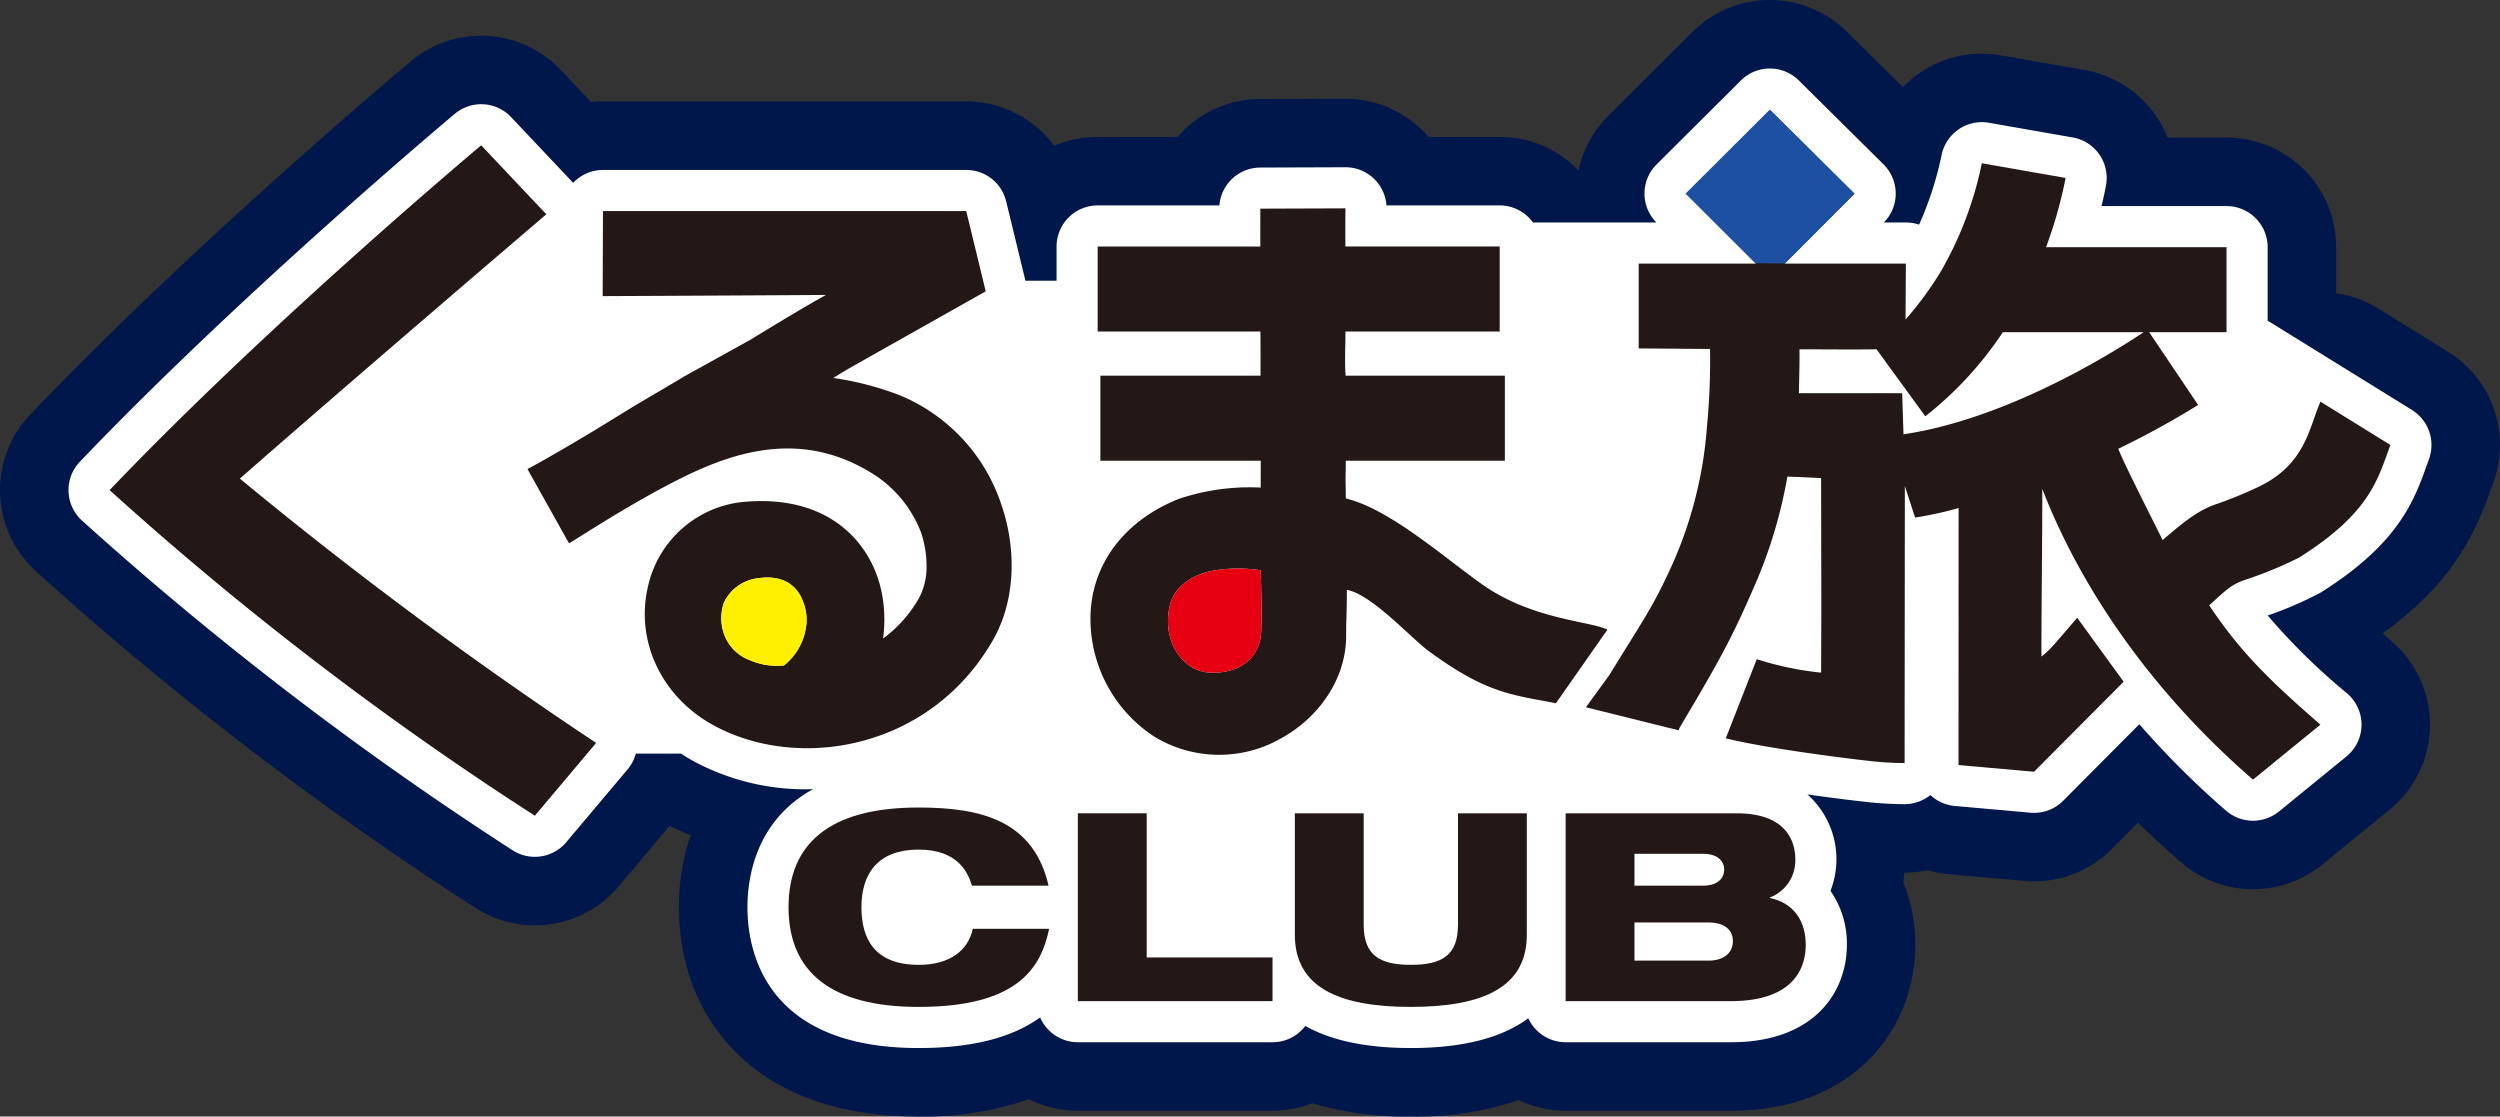 <svg xmlns="http://www.w3.org/2000/svg" width="127.223mm" height="56.818mm" viewBox="0 0 360.631 161.057">
  <rect x="0" y="0" width="360.631" height="161.057" fill="#333333" stroke="none"/>
  <defs>
    <style>
      .cls-1 {
        fill: #00174b;
      }

      .cls-2 {
        fill: #fff;
      }

      .cls-3 {
        fill: #231815;
      }

      .cls-4 {
        fill: #1d50a2;
      }

      .cls-5 {
        fill: #fff000;
      }

      .cls-6 {
        fill: #e60012;
      }
    </style>
  </defs>
  <title>アセット 1</title>
  <g id="レイヤー_2" data-name="レイヤー 2">
    <g id="レイヤー_1-2" data-name="レイヤー 1">
      <path class="cls-1" d="M353.14,50.744l-10.086-6.243a15.828,15.828,0,0,0-6.062-2.205v-6.642a15.808,15.808,0,0,0-15.809-15.809H312.667a15.829,15.829,0,0,0-11.971-9.751L288.614,7.979A15.803,15.803,0,0,0,274.507,12.577l-8.076-7.999a15.807,15.807,0,0,0-22.283.032l-12.156,12.113a15.809,15.809,0,0,0-4.285,7.866,15.75,15.75,0,0,0-11.371-4.841H206.075c-.231-.271-.475-.535-.727-.791A15.944,15.944,0,0,0,194.032,14.246l-12.281.044a15.772,15.772,0,0,0-11.895,5.459H158.341a15.746,15.746,0,0,0-6.263,1.295,15.797,15.797,0,0,0-12.697-6.407H86.98a16.122,16.122,0,0,0-1.704.095l-4.368-4.624a15.808,15.808,0,0,0-21.635-1.272C58.004,9.895,27.925,35.109,4.373,59.786a15.807,15.807,0,0,0,.633,22.456,486.111,486.111,0,0,0,63.618,48.739,15.803,15.803,0,0,0,20.618-3.126l7.352-8.728c.985.495,2,.938,3.026,1.357A31.922,31.922,0,0,0,97.939,130.87c0,9.527,3.807,17.748,10.721,23.148,5.979,4.67,13.996,7.04,23.825,7.04a46.572,46.572,0,0,0,15.962-2.502,15.714,15.714,0,0,0,7.035,1.667h28.085a15.784,15.784,0,0,0,5.721-1.081,47.453,47.453,0,0,0,14.23,1.916,45.468,45.468,0,0,0,15.565-2.37,15.708,15.708,0,0,0,6.762,1.535h23.83c18.287,0,26.617-12.384,26.617-23.889a23.928,23.928,0,0,0-1.74-9.085c.066-.451.111-.908.152-1.368a16.755,16.755,0,0,0,3.365-.352,15.91,15.91,0,0,0,3.059.577l10.893.964a15.794,15.794,0,0,0,12.601-4.594l3.793-3.812q2.936,2.883,6.234,5.745a15.808,15.808,0,0,0,20.342.305l9.726-7.934a15.81,15.81,0,0,0,.363-24.196q-.727-.628-1.393-1.213c10.111-7.304,13.295-14.277,15.645-20.835l.332-.911A15.81,15.81,0,0,0,353.14,50.744Z"/>
      <path class="cls-2" d="M347.94,59.145l-10.084-6.243-10.744-6.649V35.654a5.935,5.935,0,0,0-5.93-5.928H303.147c.35-1.427.555-2.472.645-2.959a5.928,5.928,0,0,0-4.801-6.941l-12.08-2.116a6.026,6.026,0,0,0-1.033-.091,5.93,5.93,0,0,0-5.725,4.421c-.029.109-.07.294-.094.413a48.526,48.526,0,0,1-3.227,9.952,5.921,5.921,0,0,0-1.906-.312h-3.18a5.885,5.885,0,0,0,1.715-4.189,5.961,5.961,0,0,0-1.756-4.193l-12.229-12.114a5.927,5.927,0,0,0-8.355.014l-12.158,12.112a5.929,5.929,0,0,0-.025,8.371H221.138a5.916,5.916,0,0,0-4.803-2.464h-16.332a5.927,5.927,0,0,0-5.936-5.504l-12.281.044a5.94,5.94,0,0,0-5.889,5.46H158.341a5.935,5.935,0,0,0-5.929,5.928V40.494H147.921l-2.779-11.448a5.914,5.914,0,0,0-5.761-4.529H86.98a5.908,5.908,0,0,0-4.299,1.859l-8.957-9.486a5.926,5.926,0,0,0-8.111-.476c-.307.256-30.85,25.842-54.093,50.193a5.929,5.929,0,0,0,.239,8.422A486.351,486.351,0,0,0,73.955,122.661a5.924,5.924,0,0,0,7.73-1.172l8.846-10.503a5.919,5.919,0,0,0,1.187-2.282h6.516c.493.325.994.639,1.516.932a33.942,33.942,0,0,0,16.656,4.222c.3,0,.593-.023.891-.029-8.294,4.564-9.476,12.776-9.476,17.042,0,6.106,2.403,20.309,24.665,20.309,7.645,0,13.434-1.447,17.555-4.412a5.943,5.943,0,0,0,5.442,3.577h28.085a5.894,5.894,0,0,0,4.723-2.35c3.744,2.115,8.85,3.185,15.229,3.185,7.432,0,13.104-1.441,16.939-4.295a5.935,5.935,0,0,0,5.387,3.46h23.83c12.355,0,16.738-7.547,16.738-14.01a13.238,13.238,0,0,0-2.365-7.828,12.517,12.517,0,0,0-3.33-13.91c3.914.557,7.154.938,7.863,1.008a51.514,51.514,0,0,0,6.182.399,6.1,6.1,0,0,0,3.703-1.313,5.894,5.894,0,0,0,3.535,1.573l10.896.967a5.89,5.89,0,0,0,4.723-1.723l10.986-11.039a125.343,125.343,0,0,0,12.512,12.475,5.931,5.931,0,0,0,7.629.114l9.727-7.934a5.928,5.928,0,0,0,.135-9.073,91.973,91.973,0,0,1-11.492-11.265,52.855,52.855,0,0,0,7.664-3.319c11.238-7.068,13.465-13.275,15.252-18.259l.353-.98A5.949,5.949,0,0,0,347.94,59.145Z"/>
      <g>
        <g>
          <path class="cls-3" d="M129.862,57.047a43.797,43.797,0,0,0-9.653-2.525c1.313-.836,2.649-1.603,3.384-2.018l18.6-10.481-2.811-11.578H86.98l-.045,12.271s18.417-.078,32.225-.172c-2.026,1.094-6.85,3.967-10.836,6.419L98.643,54.331c-.77.492-6.811,4.016-7.574,4.493,0,0-4.618,2.833-4.89,3.002l-.645.394c-4.888,2.936-8.58,5.009-9.447,5.438l5.989,10.706c1.107-.569,7.217-4.719,14.659-8.617,7.288-3.772,17.616-8.243,28.531-1.787a17.349,17.349,0,0,1,7.575,8.798,14.963,14.963,0,0,1,.814,4.814,9.567,9.567,0,0,1-1.026,4.589,18.544,18.544,0,0,1-5.235,5.936,21.647,21.647,0,0,0,.177-2.692,19.96,19.96,0,0,0-.454-4.271c-1.491-6.739-7.341-13.635-19.299-12.78a15.668,15.668,0,0,0-14.393,12.464c-1.719,7.679,1.988,15.574,9.233,19.655,12.347,6.958,31.636,3.686,40.657-12.278,3.031-5.382,3.456-12.64,1.129-19.419A25.816,25.816,0,0,0,129.862,57.047Zm-16.773,38.942a9.831,9.831,0,0,1-5.037-.803,6.247,6.247,0,0,1-3.655-3.864,6.886,6.886,0,0,1,.031-4.389,6.225,6.225,0,0,1,4.931-3.522c4.786-.702,6.146,2.402,6.496,3.425a6.903,6.903,0,0,1,.331,4.072A8.639,8.639,0,0,1,113.089,95.989Z"/>
          <path class="cls-3" d="M331.622,80.448c10.19-6.407,11.332-11.171,13.197-16.262L334.733,57.942c-1.635,3.67-2.127,9.102-9.027,12.325a58.98,58.98,0,0,1-5.844,2.4c-2.547.829-4.535,2.33-7.896,5.241-1.549-3.153-5.785-11.443-6.394-13.173a126.467,126.467,0,0,0,11.516-6.319l-7.314-10.871c-.193.121-17.883,12.548-35.191,15.102l-.191-5.931H259.495c.045-2.298.121-5.035.082-6.321,3.949-.014,7.846.053,11.113-.014l7.039,9.667a51.765,51.765,0,0,0,11.185-12.127h32.268V35.654H295.149a63.388,63.388,0,0,0,2.818-9.987l-12.082-2.116a52.169,52.169,0,0,1-5.947,15.659,49.05,49.05,0,0,1-5.057,6.878l.045-8.066h-17.5l10.055-10.05L255.351,15.896,243.253,27.972l10.043,10.05H236.384V50.261l10.289.077a98.271,98.271,0,0,1-.432,11.093,59.489,59.489,0,0,1-4.986,19.949c-2.789,6.157-3.963,7.625-9.094,15.986l-3.389,4.658,13.371,3.322.131-.349c6.021-10.122,7.674-13.248,10.711-20.241a68.885,68.885,0,0,0,4.846-15.994c.99,0,4.867.205,4.867.205l.035,18.997-.035,9.065h0a44.628,44.628,0,0,1-9.279-1.945l-4.471,11.42c6.144,1.529,18.754,3.056,20.215,3.202a45.622,45.622,0,0,0,5.584.366c0-2.341-.006-.223.033-39.959l1.477,4.544a52.107,52.107,0,0,0,6.275-1.372l-.01,37.074,10.893.964,12.926-12.984-6.699-9.223c-3.525,4.081-3.731,4.439-5.16,5.602-.014-6.431.139-17.571.123-24.209,3.215,8.412,11.541,25.618,30.396,41.954l9.727-7.934c-8.008-6.938-11.789-10.884-16.047-17.206,2.477-2.244,3.17-3.029,5.389-3.747A58.296,58.296,0,0,0,331.622,80.448Z"/>
          <path class="cls-3" d="M213.716,84.235c-5.689-4.059-13.291-10.804-19.582-12.338,0-.918-.037-2.643-.037-2.643s.037-2.099.037-2.794H217.077V54.192H194.11c-.166-2.217-.014-4.315-.023-6.367h22.248V35.557H194.073c0-.668-.006-1.29-.006-1.851,0-1.799.014-3.229.019-3.651l-12.279.044c0,.471-.008,1.781-.008,3.719,0,.533.008,1.118.008,1.74H158.341v12.268h23.48c.009,2.044.016,4.18.016,6.367H158.73v12.268h23.137l-.008,3.872h0a32.11,32.11,0,0,0-11.875,1.655c-7.451,3.006-12.053,8.782-12.633,15.851a20.285,20.285,0,0,0,9.19,18.439,17.996,17.996,0,0,0,18.107.316c5.711-3.105,9.361-8.634,9.531-14.432,0-.126.012-.571.012-1.506,0-1.145.105-2.678.096-5.569,3.555.627,9.24,6.94,11.781,8.81,8.369,6.164,12.031,6.311,18.381,7.544l7.436-10.623C229.202,89.558,220.888,89.35,213.716,84.235ZM181.853,91.914a5.795,5.795,0,0,1-3.019,4.269c-1.158.624-4.453,1.544-6.877.076-2.95-1.799-4.161-5.675-3.096-9.299.653-2.238,2.949-4.002,5.966-4.61a20.937,20.937,0,0,1,7.032-.081c.14,4.366.14,6.809.08,8.646C181.925,91.442,181.859,91.797,181.853,91.914Z"/>
          <path class="cls-3" d="M77.152,117.669a473.653,473.653,0,0,1-61.343-46.969c23.21-24.317,53.605-49.739,53.605-49.739l9.395,9.948C48.413,56.886,34.6,69.038,34.6,69.038a608.486,608.486,0,0,0,51.397,38.131Z"/>
          <polygon class="cls-4" points="253.235 37.971 243.151 27.923 255.306 15.808 267.534 27.923 257.485 38.007 253.235 37.971"/>
        </g>
        <g>
          <path class="cls-3" d="M151.343,133.978c-1.211,5.845-4.757,11.271-18.859,11.271-12.602,0-18.736-5.045-18.736-14.382,0-9.07,5.801-14.382,18.736-14.382,9.096,0,16.605,1.898,18.775,11.271H140.203c-.585-1.934-2.045-5.197-7.678-5.197-6.218,0-8.262,3.832-8.262,8.309,0,4.479,1.836,8.312,8.262,8.312,4.465,0,7.135-2.051,7.803-5.2Z"/>
          <path class="cls-3" d="M155.482,117.32h9.932v20.795h18.15v6.299H155.482Z"/>
          <path class="cls-3" d="M186.784,117.32h9.932V133.372c0,4.403,2.252,5.807,6.799,5.807,4.551,0,6.803-1.403,6.803-5.807v-16.052h9.93v17.531c0,7.476-6.174,10.397-16.732,10.397-10.555,0-16.731-2.921-16.731-10.397Z"/>
          <path class="cls-3" d="M225.845,117.32h24.662c7.219,0,8.471,4.061,8.471,6.68a5.709,5.709,0,0,1-3.672,5.464v.076c3.129.645,5.174,2.959,5.174,6.791,0,3.225-1.67,8.083-10.807,8.083H225.845Zm9.932,10.436h9.891c2.127,0,3.045-1.063,3.045-2.314,0-1.216-.918-2.276-3.045-2.276h-9.891Zm10.682,10.816c2.086,0,3.508-1.025,3.508-2.81s-1.422-2.692-3.508-2.692H235.776v5.502Z"/>
        </g>
      </g>
      <path class="cls-5" d="M113.089,95.989a9.831,9.831,0,0,1-5.037-.803,6.247,6.247,0,0,1-3.655-3.864,6.886,6.886,0,0,1,.031-4.389,6.225,6.225,0,0,1,4.931-3.522c4.786-.702,6.146,2.402,6.496,3.425a6.903,6.903,0,0,1,.331,4.072A8.639,8.639,0,0,1,113.089,95.989Z"/>
      <path class="cls-6" d="M181.853,91.914a5.795,5.795,0,0,1-3.019,4.269c-1.158.624-4.453,1.544-6.877.076-2.95-1.799-4.161-5.675-3.096-9.299.653-2.238,2.949-4.002,5.966-4.61a20.937,20.937,0,0,1,7.032-.081c.14,4.366.14,6.809.08,8.646C181.925,91.442,181.859,91.797,181.853,91.914Z"/>
    </g>
  </g>
</svg>
